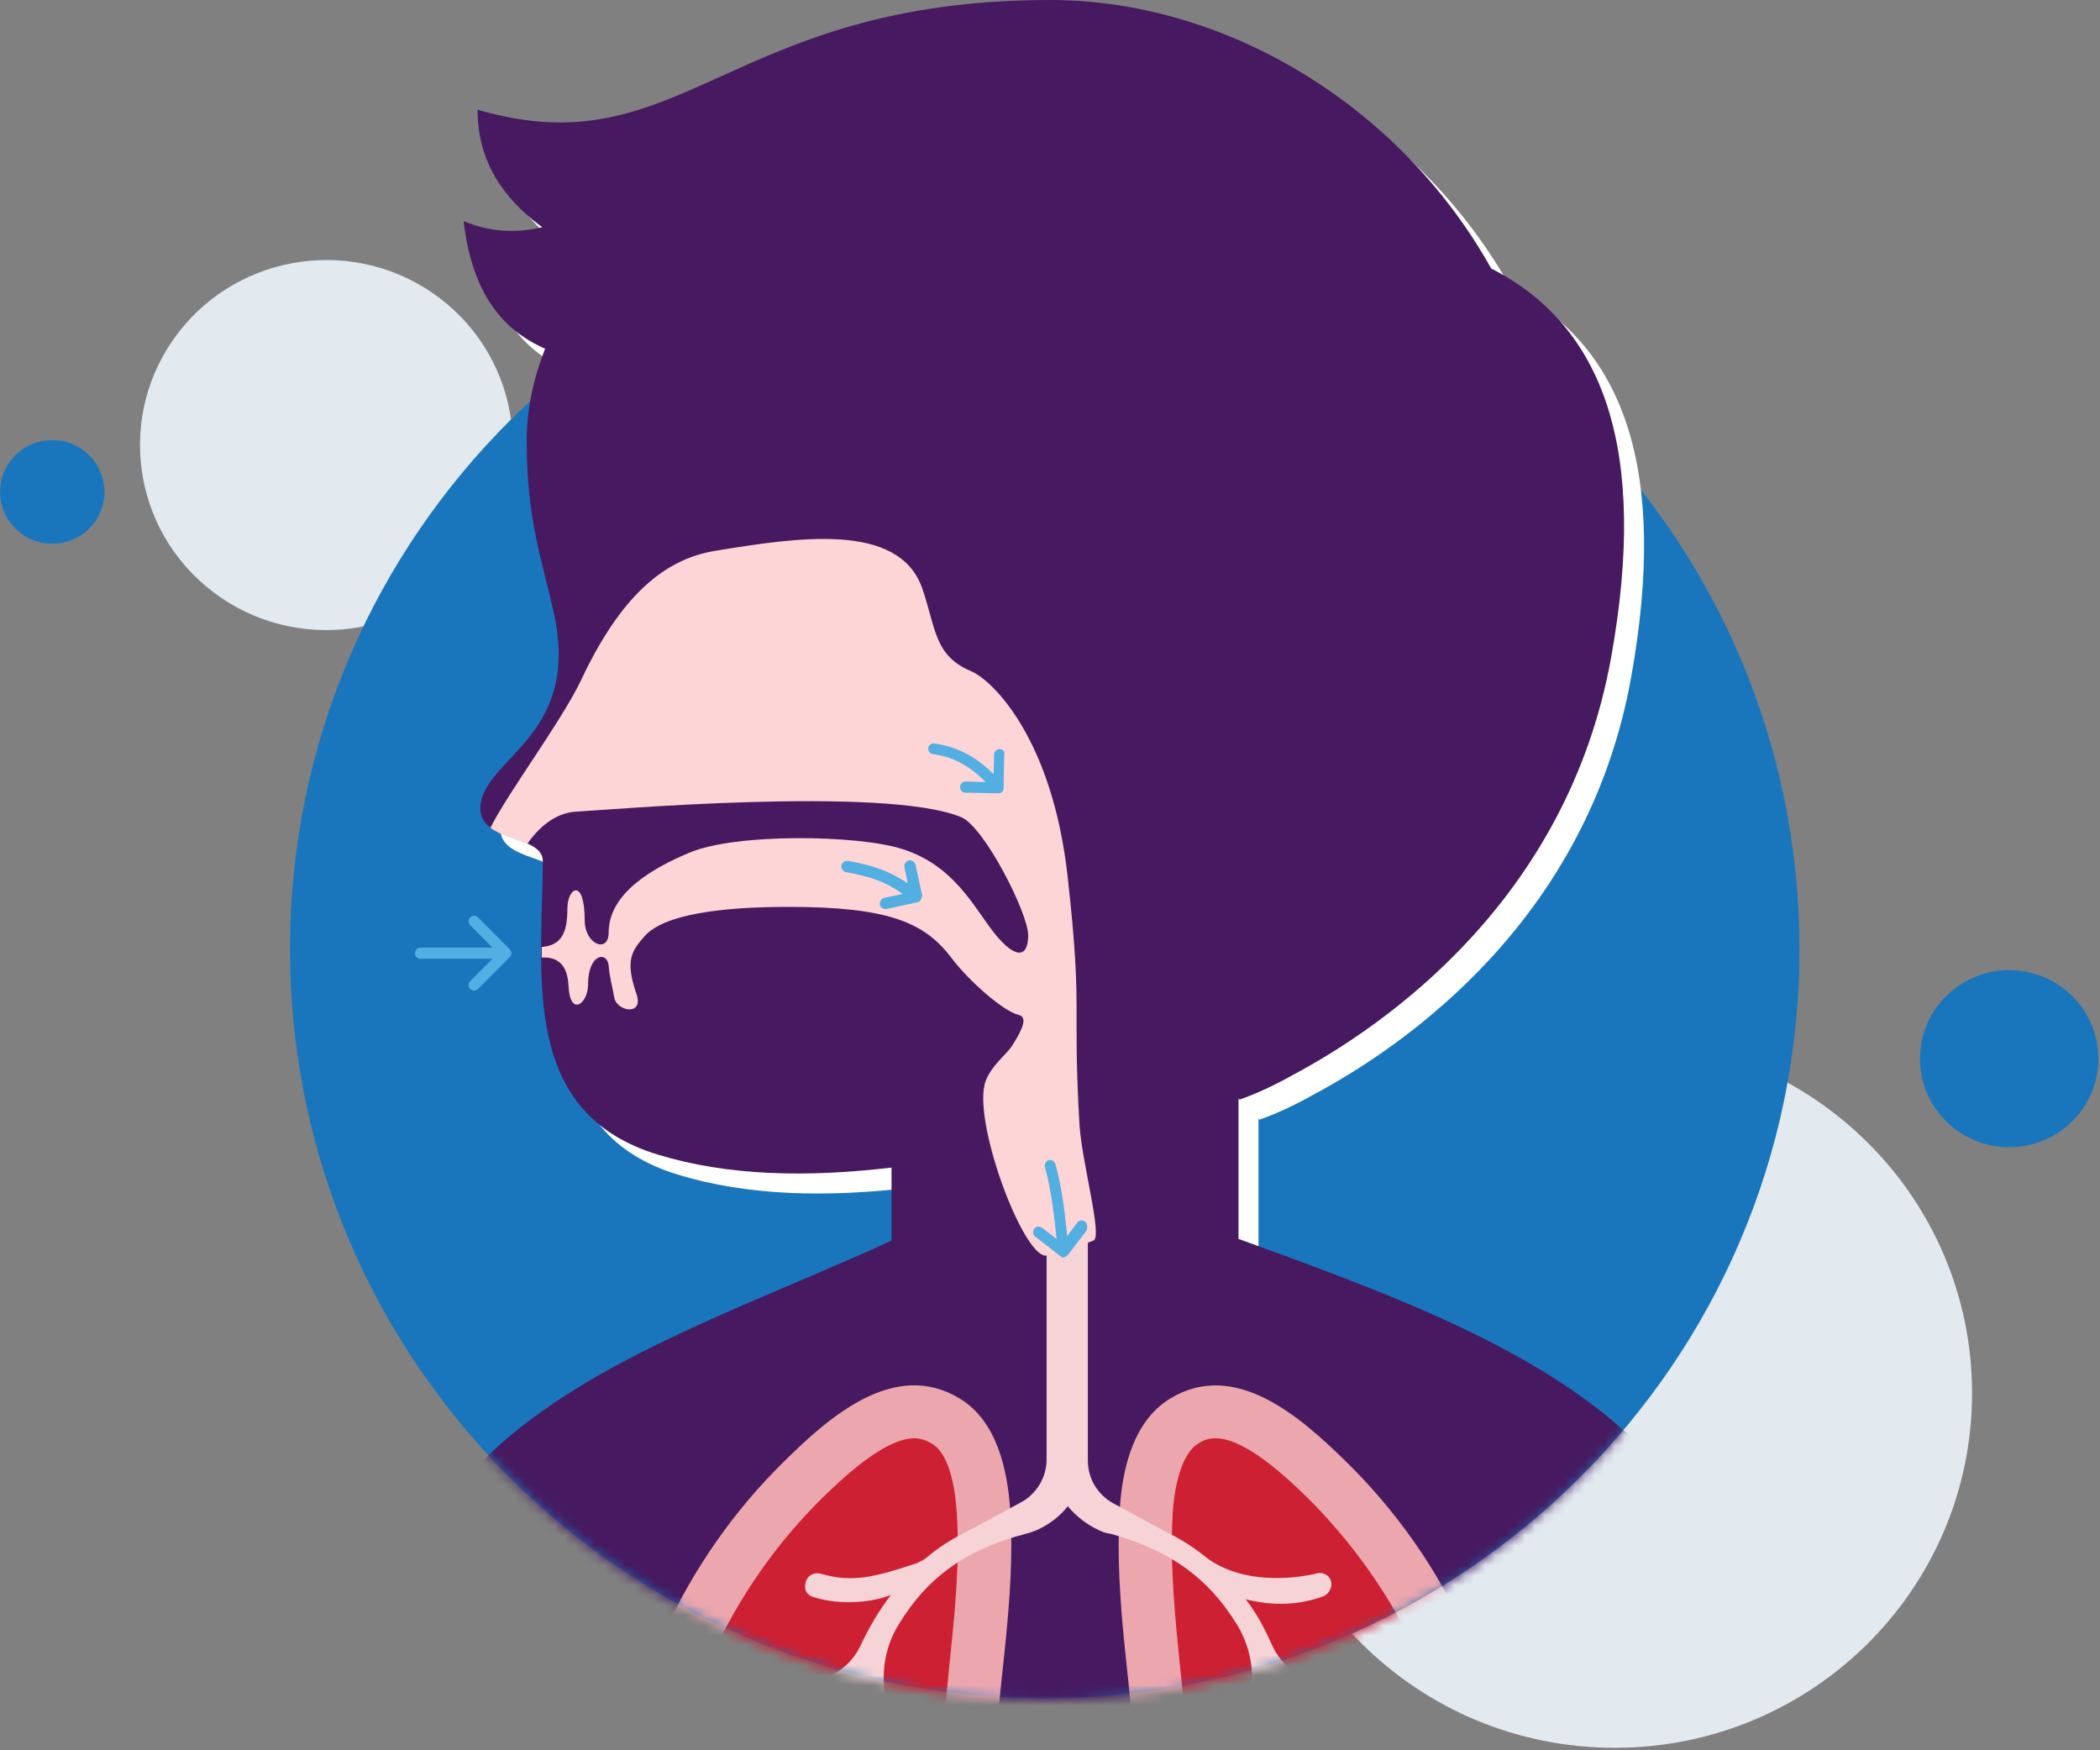 <?xml version="1.0" encoding="UTF-8"?>
<svg width="210px" height="175px" viewBox="0 0 210 175" version="1.1" xmlns="http://www.w3.org/2000/svg" xmlns:xlink="http://www.w3.org/1999/xlink">
    <rect x="0" y="0" width="210" height="175" fill="#808080" stroke="none"/>
    <!-- Generator: Sketch 57.1 (83088) - https://sketch.com -->
    <title>img</title>
    <desc>Created with Sketch.</desc>
    <defs>
        <path d="M275.5,212 C317.197,212 351,178.197 351,136.5 C351,114.282 351,77.448 351,26 L200,26 C200,71.868 200,108.702 200,136.5 C200,178.197 233.803,212 275.5,212 Z" id="path-1"></path>
    </defs>
    <g id="What-happens-during-normal-breathing" stroke="none" stroke-width="1" fill="none" fill-rule="evenodd">
        <g id="What-happens-during-normal-breathing-1440-D2" transform="translate(-330, -1589)">
            <g id="Components/card_carousel_50_50_icon_line_graphic_text_cta/s1/d" transform="translate(0, 1345)">
                <g id="Group" transform="translate(159, 75)">
                    <g id="A" transform="translate(0, 137)">
                        <g id="img" transform="translate(0, -10)">
                            <g id="illustrations/icon-bg" transform="translate(165, 27)">
                                <g id="Group-5" transform="translate(6, 35)">
                                    <path d="M47.461,35.723 C41.213,43.845 29.515,45.403 21.332,39.205 C13.148,33.005 11.578,21.397 17.824,13.276 C24.071,5.155 35.769,3.596 43.952,9.796 C52.136,15.994 53.706,27.602 47.46,35.723 M197.206,119.29 C197.206,138.876 181.207,154.752 161.471,154.752 C141.736,154.752 125.736,138.876 125.736,119.29 C125.736,99.705 141.736,83.829 161.471,83.829 C181.207,83.829 197.206,99.705 197.206,119.29" id="Fill-1" fill="#E2EAF0"></path>
                                    <path d="M179.951,74.899 C179.951,116.264 146.159,149.797 104.475,149.797 C62.791,149.797 29,116.264 29,74.899 C29,33.533 62.791,0 104.475,0 C146.159,0 179.951,33.533 179.951,74.899 M9.376,32.329 C7.626,34.605 4.347,35.042 2.054,33.304 C-0.221,31.59 -0.675,28.355 1.039,26.08 C1.05,26.067 1.06,26.053 1.071,26.039 C2.821,23.763 6.1,23.326 8.393,25.063 C10.668,26.777 11.123,30.01 9.409,32.285 L9.376,32.329 M209.839,85.851 C209.839,90.74 205.846,94.703 200.919,94.703 C195.993,94.703 192,90.74 192,85.851 C192,80.963 195.993,77 200.92,77 C205.846,77 209.84,80.963 209.84,85.851" id="Fill-3" fill="#1A76BC"></path>
                                </g>
                            </g>
                            <mask id="mask-2" fill="white">
                                <use xlink:href="#path-1"></use>
                            </mask>
                            <g id="Oval"></g>
                            <g id="illo-upper-airway" mask="url(#mask-2)">
                                <g transform="translate(209.184, 42)" id="Group">
                                    <g transform="translate(0.816, 0)">
                                        <path d="M86.849,125.868 L86.849,111.833 C86.905,111.889 86.905,111.889 86.961,111.944 C88.69,111.332 90.475,110.496 92.26,109.494 C101.465,104.592 119.762,92.005 124.114,67.722 C127.851,46.947 123.388,34.582 112.12,28.846 C102.804,12.192 85.176,2 68.05,2 C35.583,2 31.231,18.932 10.758,12.972 C10.758,18.041 13.213,21.772 17.229,24.724 C14.775,25.281 12.153,25.281 9.364,24.111 C10.2,31.296 13.213,34.972 17.508,36.866 C16.337,39.873 15.667,42.937 15.667,46.111 C15.667,54.132 17.285,58.197 18.401,63.377 C21.134,75.853 11.037,77.858 11.037,82.871 C11.037,86.213 17.285,85.433 17.285,88.106 C17.174,99.858 15.054,113.281 28.833,117.458 C35.806,119.575 43.671,119.742 52.151,118.739 L52.151,126.035 C30.227,136.172 2.056,143.58 2.056,170.314 L2.056,222 L136.944,222 L136.944,170.37 C136.944,143.58 110,134.334 86.849,125.868 Z" id="Path" fill="#FFFFFF"></path>
                                        <path d="M84.849,123.868 L84.849,109.833 C84.905,109.889 84.905,109.889 84.961,109.944 C86.69,109.332 88.475,108.496 90.26,107.494 C99.465,102.592 117.762,90.005 122.114,65.722 C125.851,44.947 121.388,32.582 110.12,26.846 C100.804,10.192 83.176,0 66.05,0 C33.583,0 29.231,16.932 8.758,10.972 C8.758,16.041 11.213,19.772 15.229,22.724 C12.775,23.281 10.153,23.281 7.364,22.111 C8.2,29.296 11.213,32.972 15.508,34.866 C14.337,37.873 13.667,40.937 13.667,44.111 C13.667,52.132 15.285,56.197 16.401,61.377 C19.134,73.853 9.037,75.858 9.037,80.871 C9.037,84.213 15.285,83.433 15.285,86.106 C15.174,97.858 13.054,111.281 26.833,115.458 C33.806,117.575 41.671,117.742 50.151,116.739 L50.151,124.035 C28.227,134.172 0.056,141.58 0.056,168.314 L0.056,220 L134.944,220 L134.944,168.37 C134.944,141.58 108,132.334 84.849,123.868 Z" id="Path" fill="#461960"></path>
                                        <g transform="translate(10.041, 53.468)">
                                            <g id="Artwork_1_" transform="translate(11.715, 68.506)" fill-rule="nonzero">
                                                <path d="M67.277,86.608 C71.963,88.668 77.43,89.949 82.06,87.777 C84.849,86.441 86.969,83.99 88.252,81.261 C89.591,78.532 90.205,75.468 90.539,72.461 C91.822,61.878 90.205,51.073 85.853,41.327 C82.952,34.866 78.824,29.018 73.748,24.061 C69.341,19.772 62.758,13.868 56.231,17.878 C52.605,20.106 51.434,24.841 51.211,29.129 C50.653,38.263 52.55,47.23 52.94,56.309 C53.052,59.484 52.661,62.714 52.55,65.833 C52.159,76.081 58.128,82.597 67.277,86.608 Z" id="Path" fill="#ECA6AE"></path>
                                                <path d="M38.938,65.833 C38.826,62.714 38.436,59.428 38.548,56.309 C38.882,47.23 40.835,38.208 40.277,29.129 C39.998,24.841 38.882,20.106 35.256,17.878 C28.729,13.868 22.147,19.716 17.74,24.061 C12.663,29.018 8.591,34.866 5.634,41.327 C1.283,51.073 -0.335,61.823 0.948,72.461 C1.339,75.468 1.952,78.532 3.236,81.261 C4.519,83.99 6.694,86.496 9.428,87.777 C14.058,89.949 19.525,88.668 24.211,86.608 C33.36,82.597 39.329,76.081 38.938,65.833 Z" id="Path" fill="#ECA6AE"></path>
                                                <path d="M81,43.499 C78.322,37.651 74.585,32.359 70.01,27.792 C68.337,26.177 63.93,21.833 60.806,21.833 C60.136,21.833 59.579,22 59.021,22.39 C57.682,23.225 56.733,25.787 56.51,29.408 C56.231,34.532 56.733,39.6 57.291,45.058 C57.682,48.678 58.072,52.354 58.184,56.086 C58.24,58.37 58.128,60.597 57.961,62.881 C57.905,63.995 57.793,65.053 57.793,66.056 C57.626,70.567 58.63,77.084 69.341,81.762 C72.13,82.987 74.585,83.6 76.649,83.6 C77.709,83.656 78.713,83.433 79.661,82.987 C81.112,82.319 82.45,80.871 83.343,78.977 C84.236,77.139 84.793,74.911 85.184,71.848 C86.467,62.101 85.017,52.354 81,43.499 Z M32.467,22.39 C31.909,22.056 31.351,21.833 30.682,21.833 C27.558,21.833 23.151,26.177 21.477,27.792 C16.903,32.304 13.165,37.651 10.488,43.499 C6.527,52.354 5.021,62.157 6.248,71.737 C6.638,74.856 7.196,77.084 8.089,78.866 C8.981,80.759 10.32,82.208 11.771,82.876 C12.719,83.266 13.723,83.544 14.783,83.489 L14.783,83.489 C16.847,83.489 19.302,82.82 22.091,81.651 C32.802,76.972 33.806,70.456 33.638,65.944 C33.583,64.942 33.527,63.884 33.471,62.77 C33.304,60.542 33.192,58.258 33.248,55.975 C33.415,52.243 33.806,48.511 34.14,44.947 C34.698,39.544 35.256,34.365 34.921,29.296 C34.698,25.787 33.862,23.225 32.467,22.39 Z" id="Shape" fill="#CD2032"></path>
                                                <path d="M79.605,60.765 C77.43,59.149 75.031,57.813 72.465,56.922 C71.572,56.587 70.847,55.808 70.624,54.861 C70.01,52.354 69.341,50.015 68.671,47.899 C69.341,48.177 70.01,48.344 70.736,48.511 C71.628,48.678 72.576,48.79 73.469,48.79 C74.585,48.79 75.7,48.623 76.76,48.4 C77.43,48.233 77.764,47.509 77.597,46.896 C77.597,46.841 77.541,46.785 77.541,46.729 L77.541,46.729 C77.318,46.172 76.705,45.894 76.147,46.061 C74.306,46.506 72.353,46.506 70.512,46.005 C68.783,45.559 67.333,44.334 66.552,42.719 C65.715,40.881 65.045,39.544 63.818,37.929 C66.496,38.597 69.062,38.542 71.517,37.651 C72.074,37.484 72.521,36.759 72.353,36.147 C72.186,35.478 71.461,35.144 70.847,35.367 C67.054,36.203 62.87,35.924 60.025,33.863 C58.798,32.861 57.514,32.025 56.176,31.357 L56.176,31.357 L50.597,28.349 C48.979,27.458 48.031,25.843 48.031,24.061 L48.031,0.334 L43.903,0.334 L43.903,23.949 C43.903,25.732 42.899,27.403 41.337,28.238 L35.758,31.246 L35.758,31.246 C34.419,31.914 33.081,32.749 31.909,33.752 C31.63,33.975 31.295,34.142 30.961,34.309 C26.442,35.813 24.378,36.258 21.31,35.367 C20.64,35.2 19.971,35.534 19.804,36.258 C19.636,36.927 19.86,37.484 20.585,37.706 C23.374,38.597 26.665,38.208 28.339,37.484 C27.112,39.099 26.107,40.825 25.271,42.608 C24.49,44.223 23.095,45.448 21.31,45.894 C19.469,46.339 17.572,46.395 15.676,45.949 C15.118,45.782 14.504,46.116 14.281,46.618 L14.281,46.618 C14.002,47.23 14.281,47.954 14.895,48.233 C14.95,48.289 15.006,48.289 15.062,48.289 C16.122,48.567 17.238,48.678 18.353,48.678 C19.246,48.678 20.194,48.623 21.087,48.4 C21.812,48.233 22.481,48.066 23.151,47.787 C22.426,49.904 21.812,52.187 21.198,54.749 C20.975,55.696 20.306,56.476 19.357,56.81 C16.791,57.701 14.393,59.038 12.217,60.653 C11.659,61.043 11.548,61.823 11.938,62.38 C12.329,62.937 13.11,63.048 13.667,62.658 L13.723,62.603 C15.731,61.099 17.963,59.873 20.306,59.038 C19.357,65.722 17.293,71.013 14.225,74.856 C13.835,75.357 13.89,76.081 14.337,76.471 L14.393,76.527 C14.895,76.972 15.62,76.916 16.066,76.471 L16.122,76.415 C18.298,73.63 19.971,70.567 20.975,67.225 C22.37,68.673 23.653,70.344 24.657,72.071 C24.992,72.628 25.773,72.851 26.331,72.461 C26.888,72.127 27.112,71.458 26.777,70.846 C25.438,68.506 23.764,66.39 21.756,64.552 C22.258,62.603 22.593,60.709 22.872,58.704 C22.928,58.147 23.039,57.646 23.151,57.144 C23.876,54.025 24.601,51.296 25.438,48.901 C26.052,50.906 27.056,52.8 28.45,54.359 C28.841,54.916 29.566,55.028 30.18,54.638 C30.738,54.248 30.849,53.524 30.459,52.911 C30.403,52.856 30.403,52.856 30.347,52.744 C29.957,52.299 29.622,51.853 29.287,51.352 C27.112,48.066 27.056,43.777 29.12,40.435 C31.965,35.757 35.647,33.195 40.89,31.635 L40.89,31.635 C41.169,31.58 41.56,31.468 41.895,31.357 C42.229,31.301 42.564,31.134 42.899,31.023 C44.126,30.466 45.186,29.686 46.023,28.628 C46.86,29.63 47.919,30.466 49.147,31.023 C49.481,31.19 49.816,31.301 50.151,31.357 C50.486,31.413 50.82,31.524 51.155,31.635 L51.155,31.635 C56.399,33.251 60.081,35.813 62.926,40.435 C64.99,43.777 64.99,48.066 62.758,51.352 C62.424,51.853 62.089,52.299 61.698,52.744 C61.308,53.301 61.475,54.081 61.977,54.471 C62.479,54.805 63.149,54.749 63.595,54.304 C64.934,52.689 65.994,50.851 66.607,48.846 C67.388,51.241 68.169,53.97 68.895,57.089 C69.006,57.646 69.118,58.091 69.174,58.648 C69.452,60.597 69.787,62.547 70.289,64.496 C68.337,66.334 66.607,68.451 65.269,70.79 C64.934,71.347 65.157,72.127 65.715,72.461 C66.273,72.795 67.054,72.572 67.388,72.015 L67.388,72.015 C68.393,70.233 69.62,68.618 71.07,67.17 C72.13,70.511 73.748,73.63 75.924,76.359 C76.314,76.861 77.095,76.916 77.597,76.527 L77.653,76.471 L77.709,76.415 C78.155,76.025 78.267,75.301 77.82,74.8 C74.696,70.957 72.688,65.666 71.74,58.982 C74.138,59.818 76.314,61.043 78.322,62.547 C78.88,62.937 79.605,62.881 80.052,62.38 C80.163,61.934 80.052,61.154 79.605,60.765 C79.605,60.765 79.605,60.765 79.605,60.765 L79.605,60.765 Z" id="Path" fill="#F5D3D6"></path>
                                            </g>
                                            <path d="M7.81,45.114 C7.977,48.289 9.762,46.841 9.762,45.003 C9.762,41.828 11.715,41.605 11.826,43.109 C11.938,44.39 12.217,45.225 12.384,46.284 C12.663,47.676 15.341,48.122 14.616,45.949 C13.444,42.552 14.114,41.605 15.452,40.101 C17.405,37.929 23.207,37.205 29.789,37.205 C39.831,37.205 43.401,38.765 46.079,42.273 C47.975,44.78 51.378,47.676 52.829,48.01 C53.777,48.233 53.163,49.514 52.215,51.018 C51.545,52.076 50.207,52.911 49.537,54.582 C48.087,58.314 53.163,72.015 55.506,72.071 C56.622,72.071 58.909,71.124 60.304,70.567 C61.252,70.233 59.132,62.714 58.909,58.982 C58.184,46.673 59.244,47.843 57.738,34.309 C56.231,20.441 50.262,14.592 48.087,13.646 C44.349,12.086 44.572,9.357 43.178,5.347 C40.835,-1.337 30.626,0.278 22.426,1.615 C17.405,2.451 13.054,6.071 9.093,14.481 C7.14,18.603 1.785,25.732 -4.26325641e-14,29.296 C0.948,30.02 2.51,30.41 3.682,30.911 C4.686,29.463 6.36,27.792 8.591,27.681 C11.157,27.57 39.496,25.063 47.083,28.238 C49.37,29.185 53.777,37.818 53.777,40.046 C53.777,42.329 52.494,42.441 50.43,39.878 C48.31,37.205 46.413,33.084 41.169,31.413 C36.818,30.02 24.545,29.797 19.86,31.803 C16.289,33.306 11.826,35.813 11.826,39.767 C11.826,41.884 9.428,40.992 9.428,38.542 C9.428,34.253 7.698,35.256 7.698,37.372 C7.698,39.934 7.029,41.048 5.132,41.215 C5.132,41.549 5.132,41.884 5.132,42.273 C6.136,42.218 7.698,42.441 7.81,45.114 Z" id="Path" fill="#FED5D6"></path>
                                        </g>
                                    </g>
                                    <g transform="translate(2.816, 74)">
                                        <path d="M10.089,21.08 C10.033,21.024 10.033,20.968 9.977,20.912 L6.8,17.725 C6.577,17.501 6.243,17.501 6.02,17.725 C5.797,17.948 5.797,18.284 6.02,18.508 L8.249,20.744 L1.059,20.744 C0.725,20.744 0.502,20.968 0.502,21.303 C0.502,21.639 0.725,21.862 1.059,21.862 L8.249,21.862 L6.02,24.099 C5.797,24.323 5.797,24.658 6.02,24.882 C6.131,24.994 6.298,25.049 6.41,25.049 C6.521,25.049 6.689,24.994 6.8,24.882 L9.977,21.695 C10.033,21.639 10.089,21.583 10.089,21.527 C10.144,21.471 10.144,21.359 10.144,21.303 C10.144,21.247 10.089,21.135 10.089,21.08 Z" id="Path" fill="#53AEE2" fill-rule="nonzero"></path>
                                        <path d="M67.498,48.142 C67.275,47.974 66.885,47.974 66.718,48.254 L65.715,49.596 C65.548,47.806 65.213,44.731 64.544,42.383 C64.433,42.103 64.154,41.935 63.875,41.991 C63.597,42.103 63.43,42.383 63.485,42.662 C64.154,45.011 64.489,48.142 64.656,49.875 L63.207,48.757 C62.984,48.589 62.593,48.589 62.426,48.869 C62.259,49.092 62.259,49.484 62.538,49.652 L64.99,51.553 C64.99,51.553 65.046,51.609 65.046,51.609 C65.046,51.609 65.102,51.609 65.102,51.665 C65.157,51.665 65.213,51.72 65.269,51.72 C65.269,51.72 65.269,51.72 65.269,51.72 C65.269,51.72 65.269,51.72 65.269,51.72 C65.269,51.72 65.269,51.72 65.269,51.72 C65.269,51.72 65.269,51.72 65.269,51.72 C65.269,51.72 65.269,51.72 65.325,51.72 C65.325,51.72 65.325,51.72 65.325,51.72 C65.325,51.72 65.325,51.72 65.38,51.72 C65.436,51.72 65.436,51.72 65.492,51.665 C65.548,51.665 65.548,51.665 65.603,51.609 C65.659,51.609 65.659,51.553 65.659,51.553 C65.715,51.553 65.715,51.497 65.77,51.497 C65.77,51.497 65.77,51.497 65.77,51.497 L67.666,49.037 C67.777,48.645 67.721,48.31 67.498,48.142 Z" id="Path" fill="#53AEE2" fill-rule="nonzero"></path>
                                        <path d="M51.223,15.544 C51.223,15.544 51.223,15.544 51.223,15.544 L50.554,12.469 C50.498,12.189 50.164,11.966 49.885,12.022 C49.607,12.077 49.384,12.413 49.439,12.692 L49.774,14.314 C47.934,13.084 46.318,12.525 43.81,12.077 C43.531,12.022 43.197,12.245 43.141,12.525 C43.085,12.804 43.308,13.14 43.587,13.196 C46.039,13.643 47.544,14.146 49.272,15.376 L47.433,15.768 C47.154,15.824 46.931,16.159 46.987,16.439 C47.043,16.718 47.266,16.886 47.544,16.886 C47.6,16.886 47.6,16.886 47.656,16.886 L50.721,16.215 C51,16.159 51.167,15.935 51.167,15.656 C51.223,15.656 51.223,15.6 51.223,15.544 Z" id="Path" fill="#53AEE2" fill-rule="nonzero"></path>
                                        <path d="M58.97,0.895 C58.692,0.895 58.413,1.118 58.413,1.454 L58.357,3.411 C56.574,1.622 54.734,0.671 52.449,0.335 C52.17,0.28 51.836,0.503 51.836,0.783 C51.78,1.062 52.003,1.398 52.282,1.398 C54.344,1.677 55.961,2.572 57.577,4.194 L55.57,4.138 C55.236,4.138 55.013,4.361 55.013,4.697 C55.013,5.032 55.236,5.256 55.57,5.256 L58.803,5.312 C58.803,5.312 58.859,5.312 58.859,5.312 C58.915,5.312 59.026,5.312 59.082,5.256 C59.082,5.256 59.082,5.256 59.082,5.256 C59.138,5.256 59.193,5.2 59.193,5.2 C59.193,5.2 59.193,5.2 59.193,5.2 C59.249,5.144 59.249,5.144 59.305,5.088 C59.305,5.088 59.305,5.088 59.305,5.032 C59.361,4.976 59.361,4.865 59.361,4.809 L59.416,1.51 C59.528,1.174 59.305,0.895 58.97,0.895 Z" id="Path" fill="#53AEE2" fill-rule="nonzero"></path>
                                    </g>
                                </g>
                            </g>
                        </g>
                    </g>
                </g>
            </g>
        </g>
    </g>
</svg>